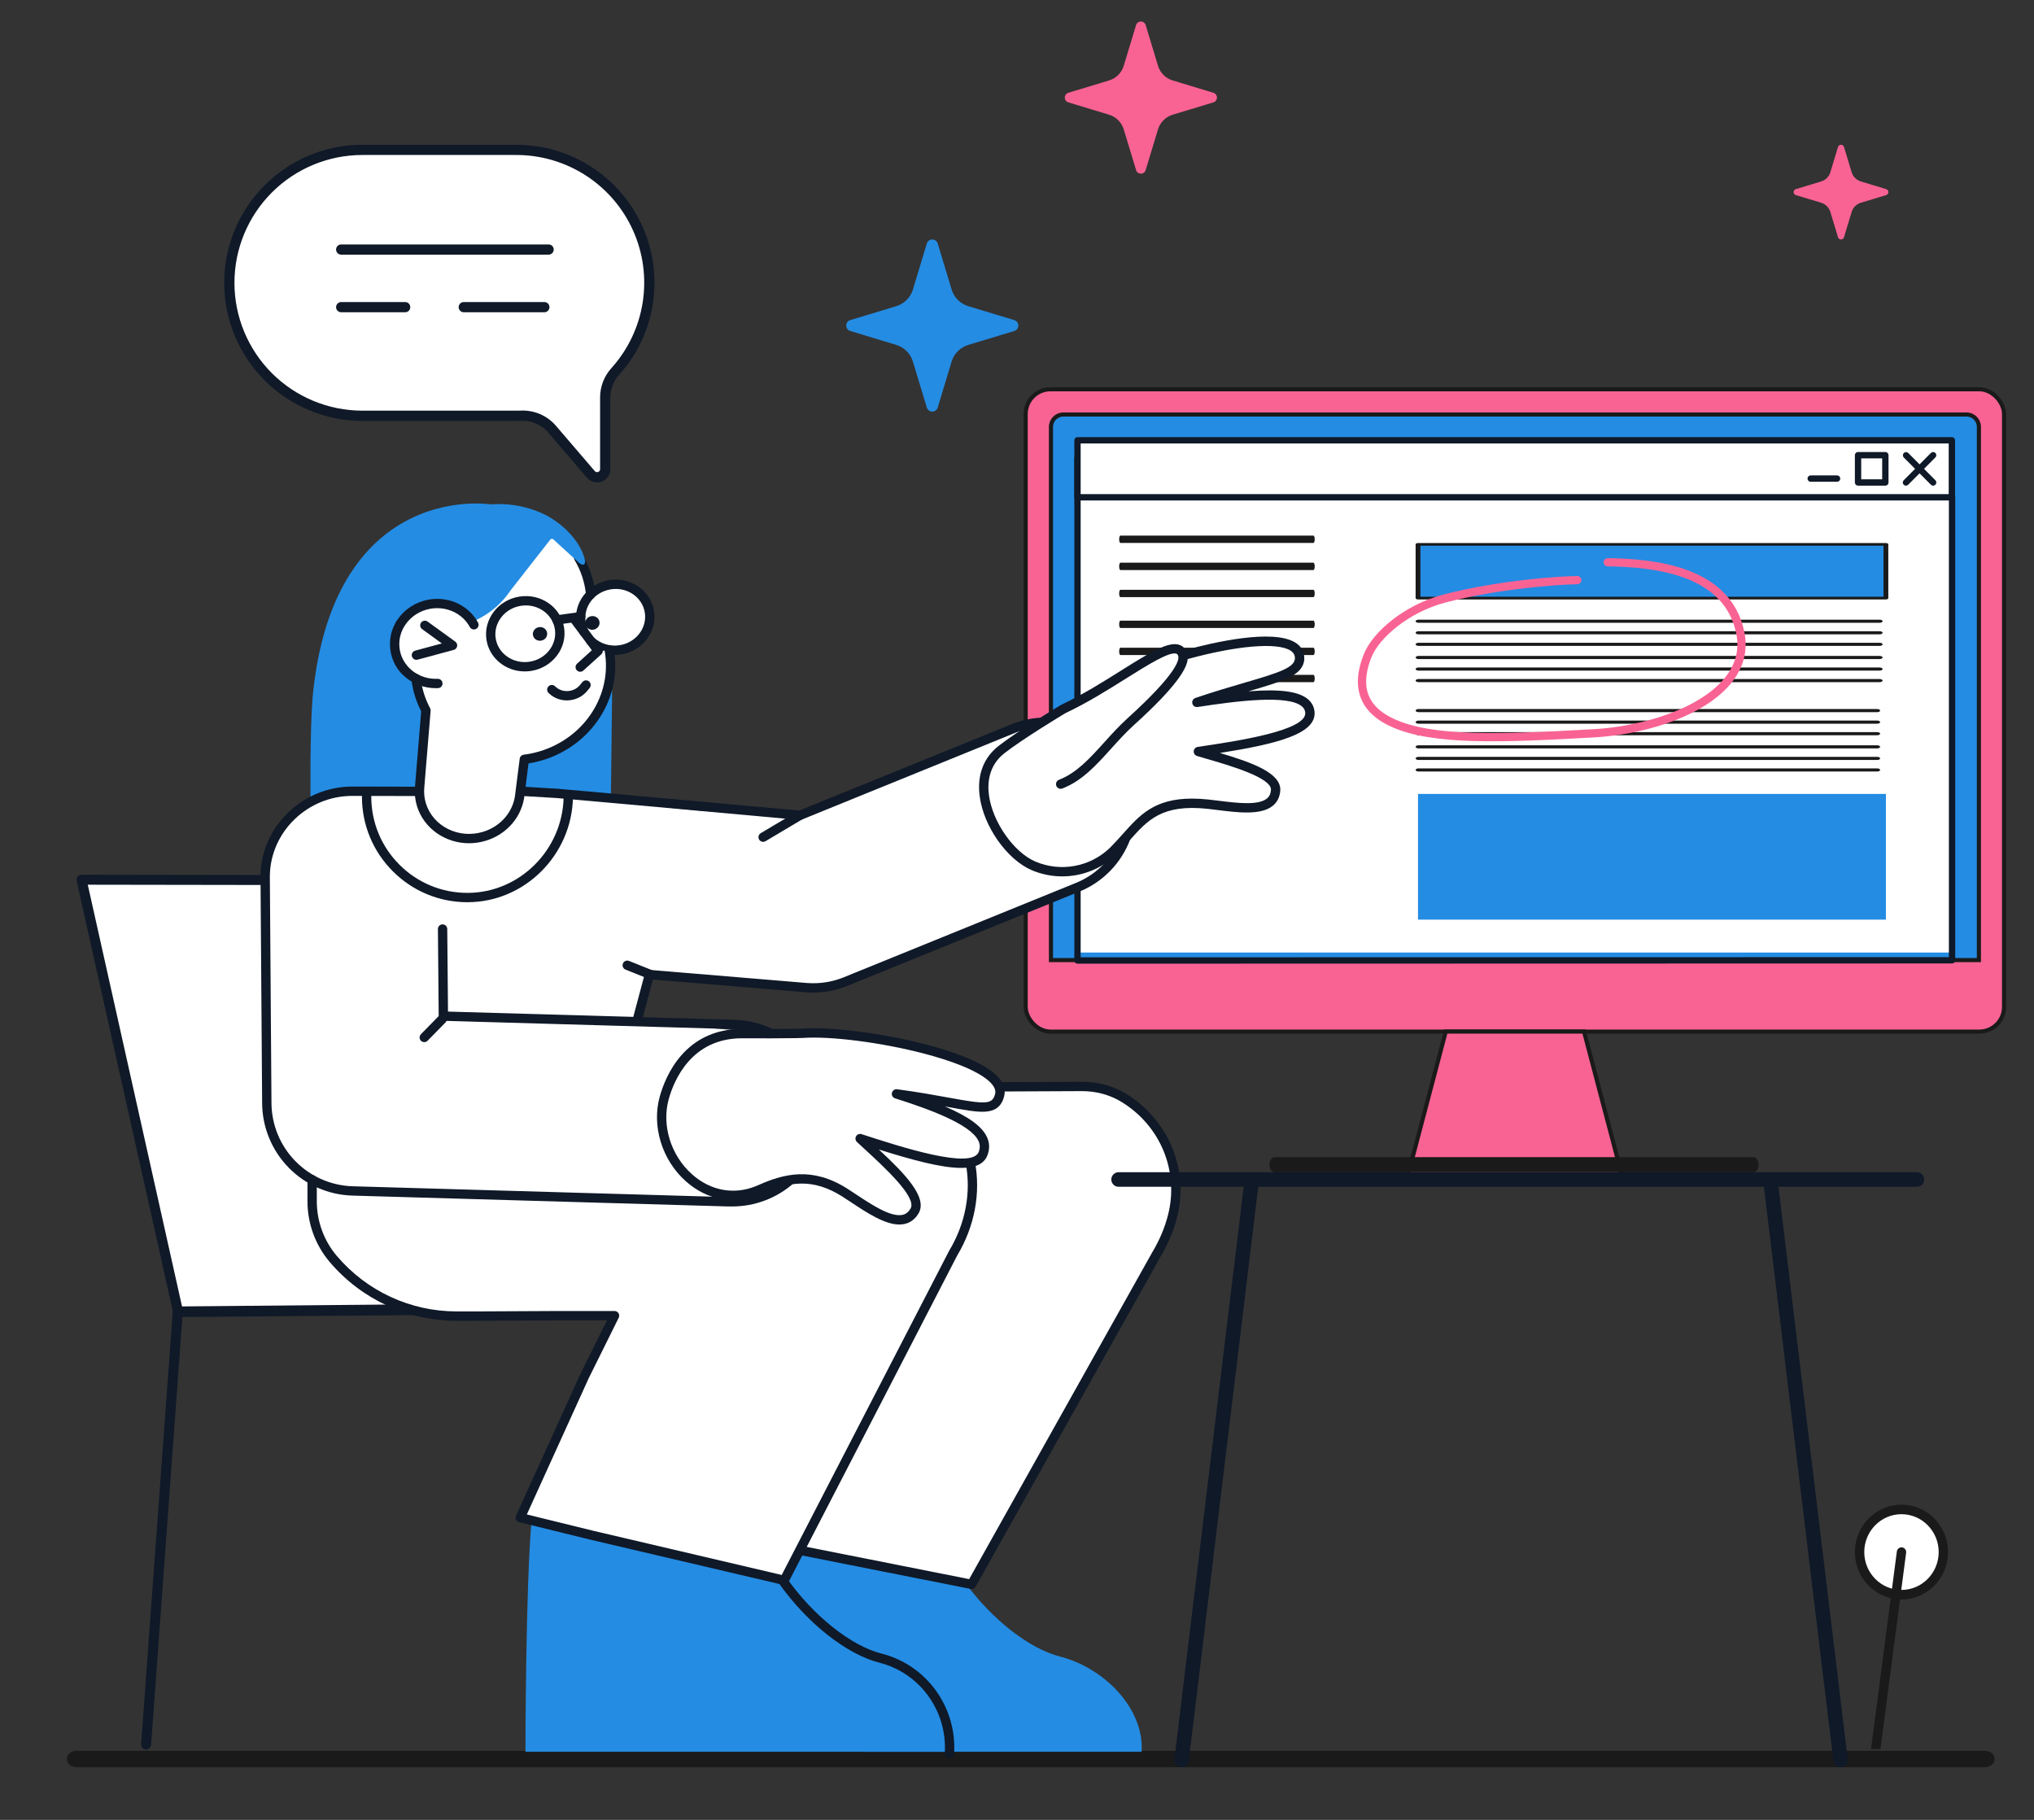<svg width="247" height="221" viewBox="0 0 247 221" fill="none" xmlns="http://www.w3.org/2000/svg">
<rect x="0" y="0" width="247" height="221" fill="#333333" stroke="none"/>
<g clip-path="url(#clip0_548_44153)">
<path d="M241.028 214.608H9.3C8.63 214.608 8.117 214.174 8.117 213.608C8.117 213.041 8.63 212.608 9.3 212.608H241.028C241.698 212.608 242.211 213.041 242.211 213.608C242.211 214.174 241.698 214.608 241.028 214.608Z" fill="#1A1A1A"/>
<rect x="124.555" y="47.273" width="118.81" height="78.002" rx="3" fill="#F96394" stroke="#1A1A1A" stroke-width="0.5"/>
<path d="M127.625 51.837C127.625 51.008 128.297 50.337 129.125 50.337H238.809C239.637 50.337 240.309 51.008 240.309 51.837V116.593H127.625V51.837Z" fill="#248CE3" stroke="#1A1A1A" stroke-width="0.5"/>
<path d="M175.566 125.274H192.358L196.955 142.717H170.969L175.566 125.274Z" fill="#F96394" stroke="#1A1A1A" stroke-width="0.5"/>
<path d="M212.911 142.351H154.797C154.434 142.351 154.156 141.955 154.156 141.437C154.156 140.919 154.434 140.523 154.797 140.523H212.911C213.274 140.523 213.552 140.919 213.552 141.437C213.552 141.955 213.274 142.351 212.911 142.351Z" fill="#1A1A1A"/>
<g clip-path="url(#clip1_548_44153)">
<path d="M130.844 53.47H237.026V115.672H130.844V53.47Z" fill="white"/>
<path d="M130.845 117.027C130.744 117.027 130.646 116.986 130.574 116.914C130.502 116.842 130.461 116.744 130.461 116.642V55.647C130.461 55.545 130.501 55.447 130.574 55.375C130.646 55.303 130.743 55.263 130.845 55.263C130.947 55.263 131.045 55.303 131.117 55.375C131.189 55.447 131.23 55.545 131.23 55.647V116.258L236.665 116.232V60.36C236.665 60.258 236.705 60.16 236.777 60.088C236.849 60.016 236.947 59.975 237.049 59.975C237.151 59.975 237.249 60.016 237.321 60.088C237.393 60.16 237.434 60.258 237.434 60.36V116.616C237.434 116.718 237.393 116.816 237.321 116.888C237.249 116.96 237.151 117 237.049 117L130.845 117.027Z" fill="#0F1928"/>
<path d="M130.844 53.47H237.026V60.387H130.844V53.47Z" fill="white"/>
<path d="M237.028 60.772H130.845C130.795 60.772 130.745 60.762 130.698 60.742C130.652 60.723 130.609 60.695 130.573 60.659C130.538 60.623 130.509 60.581 130.49 60.534C130.471 60.487 130.461 60.437 130.461 60.387V53.47C130.461 53.368 130.502 53.27 130.574 53.198C130.646 53.126 130.744 53.086 130.845 53.086H237.028C237.13 53.086 237.227 53.126 237.299 53.198C237.372 53.27 237.412 53.368 237.412 53.47V60.387C237.412 60.437 237.402 60.487 237.383 60.534C237.364 60.581 237.335 60.623 237.3 60.659C237.264 60.695 237.222 60.723 237.175 60.742C237.128 60.762 237.078 60.772 237.028 60.772ZM131.23 60.002H236.643V53.854H131.23V60.002Z" fill="#0F1928"/>
<path d="M234.753 58.977C234.702 58.977 234.652 58.967 234.605 58.947C234.559 58.928 234.516 58.899 234.48 58.863L231.181 55.549C231.113 55.476 231.076 55.379 231.078 55.279C231.08 55.18 231.121 55.084 231.192 55.014C231.262 54.944 231.358 54.904 231.458 54.903C231.557 54.901 231.654 54.939 231.726 55.007L235.026 58.321C235.079 58.375 235.115 58.443 235.13 58.518C235.145 58.593 235.137 58.67 235.108 58.74C235.079 58.81 235.029 58.87 234.966 58.912C234.903 58.954 234.829 58.977 234.753 58.977Z" fill="#0F1928"/>
<path d="M231.452 58.976C231.376 58.976 231.302 58.954 231.239 58.912C231.176 58.87 231.126 58.81 231.097 58.74C231.068 58.669 231.06 58.592 231.075 58.518C231.09 58.443 231.126 58.374 231.18 58.321L234.479 55.007C234.515 54.971 234.557 54.943 234.604 54.923C234.65 54.904 234.7 54.894 234.75 54.893C234.801 54.893 234.851 54.903 234.898 54.922C234.944 54.941 234.987 54.97 235.023 55.005C235.058 55.041 235.087 55.083 235.106 55.13C235.126 55.176 235.136 55.226 235.136 55.277C235.136 55.327 235.126 55.377 235.107 55.424C235.088 55.471 235.06 55.513 235.024 55.549L231.725 58.862C231.689 58.898 231.647 58.927 231.6 58.947C231.553 58.966 231.503 58.976 231.452 58.976ZM228.949 58.976H225.633C225.582 58.976 225.532 58.966 225.486 58.947C225.439 58.928 225.397 58.899 225.361 58.864C225.325 58.828 225.297 58.786 225.277 58.739C225.258 58.692 225.248 58.642 225.248 58.592V55.278C225.248 55.176 225.289 55.078 225.361 55.006C225.433 54.934 225.531 54.893 225.633 54.893H228.949C229.051 54.893 229.148 54.934 229.22 55.006C229.292 55.078 229.333 55.176 229.333 55.278V58.592C229.333 58.694 229.292 58.792 229.22 58.864C229.148 58.936 229.051 58.976 228.949 58.976ZM226.017 58.208H228.564V55.662H226.017L226.017 58.208ZM223.079 58.504H219.891C219.84 58.505 219.789 58.495 219.742 58.477C219.695 58.458 219.651 58.43 219.615 58.394C219.579 58.358 219.55 58.315 219.53 58.268C219.51 58.221 219.5 58.171 219.5 58.12C219.5 58.069 219.51 58.018 219.53 57.971C219.55 57.924 219.579 57.881 219.615 57.845C219.651 57.809 219.695 57.781 219.742 57.763C219.789 57.744 219.84 57.734 219.891 57.735H223.079C223.13 57.734 223.18 57.744 223.228 57.763C223.275 57.781 223.318 57.809 223.355 57.845C223.391 57.881 223.42 57.924 223.44 57.971C223.46 58.018 223.47 58.069 223.47 58.12C223.47 58.171 223.46 58.221 223.44 58.268C223.42 58.315 223.391 58.358 223.355 58.394C223.318 58.43 223.275 58.458 223.228 58.477C223.18 58.495 223.13 58.505 223.079 58.504Z" fill="#0F1928"/>
<path d="M172.195 111.678L172.195 96.413L229.016 96.413L229.016 111.678H172.195Z" fill="#248CE3"/>
</g>
<path d="M159.499 65.934H136.059C136.018 65.934 135.98 65.887 135.951 65.803C135.922 65.72 135.906 65.607 135.906 65.489C135.906 65.371 135.922 65.257 135.951 65.174C135.98 65.091 136.018 65.044 136.059 65.044H159.499C159.539 65.044 159.578 65.091 159.607 65.174C159.636 65.257 159.652 65.371 159.652 65.489C159.652 65.607 159.636 65.72 159.607 65.803C159.578 65.887 159.539 65.934 159.499 65.934ZM159.499 69.223H136.059C136.018 69.223 135.98 69.177 135.951 69.093C135.922 69.01 135.906 68.896 135.906 68.778C135.906 68.66 135.922 68.547 135.951 68.463C135.98 68.38 136.018 68.333 136.059 68.333H159.499C159.539 68.333 159.578 68.38 159.607 68.463C159.636 68.547 159.652 68.66 159.652 68.778C159.652 68.896 159.636 69.01 159.607 69.093C159.578 69.177 159.539 69.223 159.499 69.223ZM159.499 72.513H136.059C136.018 72.513 135.98 72.466 135.951 72.383C135.922 72.299 135.906 72.186 135.906 72.068C135.906 71.95 135.922 71.837 135.951 71.753C135.98 71.67 136.018 71.623 136.059 71.623H159.499C159.539 71.623 159.578 71.67 159.607 71.753C159.636 71.837 159.652 71.95 159.652 72.068C159.652 72.186 159.636 72.299 159.607 72.383C159.578 72.466 159.539 72.513 159.499 72.513Z" fill="#1A1A1A"/>
<path d="M159.499 76.26H136.059C136.018 76.26 135.98 76.213 135.951 76.129C135.922 76.046 135.906 75.933 135.906 75.814C135.906 75.696 135.922 75.583 135.951 75.5C135.98 75.416 136.018 75.369 136.059 75.369H159.499C159.539 75.369 159.578 75.416 159.607 75.5C159.636 75.583 159.652 75.696 159.652 75.814C159.652 75.933 159.636 76.046 159.607 76.129C159.578 76.213 159.539 76.26 159.499 76.26ZM159.499 79.549H136.059C136.018 79.549 135.98 79.502 135.951 79.419C135.922 79.335 135.906 79.222 135.906 79.104C135.906 78.986 135.922 78.873 135.951 78.789C135.98 78.706 136.018 78.659 136.059 78.659H159.499C159.539 78.659 159.578 78.706 159.607 78.789C159.636 78.873 159.652 78.986 159.652 79.104C159.652 79.222 159.636 79.335 159.607 79.419C159.578 79.502 159.539 79.549 159.499 79.549ZM159.499 82.839H136.059C136.018 82.839 135.98 82.792 135.951 82.708C135.922 82.625 135.906 82.512 135.906 82.394C135.906 82.275 135.922 82.162 135.951 82.079C135.98 81.995 136.018 81.948 136.059 81.948H159.499C159.539 81.948 159.578 81.995 159.607 82.079C159.636 82.162 159.652 82.275 159.652 82.394C159.652 82.512 159.636 82.625 159.607 82.708C159.578 82.792 159.539 82.839 159.499 82.839Z" fill="#1A1A1A"/>
<path d="M228.251 75.631H172.271C172.174 75.631 172.082 75.611 172.013 75.576C171.945 75.54 171.906 75.492 171.906 75.441C171.906 75.391 171.945 75.343 172.013 75.307C172.082 75.272 172.174 75.251 172.271 75.251H228.251C228.348 75.251 228.44 75.272 228.509 75.307C228.577 75.343 228.616 75.391 228.616 75.441C228.616 75.492 228.577 75.54 228.509 75.576C228.44 75.611 228.348 75.631 228.251 75.631ZM228.251 77.034H172.271C172.174 77.034 172.082 77.014 172.013 76.978C171.945 76.942 171.906 76.894 171.906 76.844C171.906 76.793 171.945 76.745 172.013 76.71C172.082 76.674 172.174 76.654 172.271 76.654H228.251C228.348 76.654 228.44 76.674 228.509 76.71C228.577 76.745 228.616 76.793 228.616 76.844C228.616 76.894 228.577 76.942 228.509 76.978C228.44 77.014 228.348 77.034 228.251 77.034ZM228.251 78.436H172.271C172.174 78.436 172.082 78.416 172.013 78.381C171.945 78.345 171.906 78.297 171.906 78.246C171.906 78.196 171.945 78.148 172.013 78.112C172.082 78.077 172.174 78.057 172.271 78.057H228.251C228.348 78.057 228.44 78.077 228.509 78.112C228.577 78.148 228.616 78.196 228.616 78.246C228.616 78.297 228.577 78.345 228.509 78.381C228.44 78.416 228.348 78.436 228.251 78.436Z" fill="#1A1A1A"/>
<path d="M228.251 80.034H172.271C172.174 80.034 172.082 80.014 172.013 79.978C171.945 79.942 171.906 79.894 171.906 79.844C171.906 79.793 171.945 79.745 172.013 79.71C172.082 79.674 172.174 79.654 172.271 79.654H228.251C228.348 79.654 228.44 79.674 228.509 79.71C228.577 79.745 228.616 79.793 228.616 79.844C228.616 79.894 228.577 79.942 228.509 79.978C228.44 80.014 228.348 80.034 228.251 80.034ZM228.251 81.436H172.271C172.174 81.436 172.082 81.416 172.013 81.381C171.945 81.345 171.906 81.297 171.906 81.246C171.906 81.196 171.945 81.148 172.013 81.112C172.082 81.077 172.174 81.057 172.271 81.057H228.251C228.348 81.057 228.44 81.077 228.509 81.112C228.577 81.148 228.616 81.196 228.616 81.246C228.616 81.297 228.577 81.345 228.509 81.381C228.44 81.416 228.348 81.436 228.251 81.436ZM228.251 82.839H172.271C172.174 82.839 172.082 82.819 172.013 82.783C171.945 82.748 171.906 82.699 171.906 82.649C171.906 82.599 171.945 82.55 172.013 82.515C172.082 82.479 172.174 82.459 172.271 82.459H228.251C228.348 82.459 228.44 82.479 228.509 82.515C228.577 82.55 228.616 82.599 228.616 82.649C228.616 82.699 228.577 82.748 228.509 82.783C228.44 82.819 228.348 82.839 228.251 82.839Z" fill="#1A1A1A"/>
<path d="M227.952 86.483H172.269C172.173 86.483 172.081 86.463 172.013 86.427C171.944 86.392 171.906 86.343 171.906 86.293C171.906 86.243 171.944 86.195 172.013 86.159C172.081 86.123 172.173 86.103 172.269 86.103H227.952C228.049 86.103 228.141 86.123 228.209 86.159C228.277 86.195 228.315 86.243 228.315 86.293C228.315 86.343 228.277 86.392 228.209 86.427C228.141 86.463 228.049 86.483 227.952 86.483ZM227.952 87.885H172.269C172.173 87.885 172.081 87.865 172.013 87.83C171.944 87.794 171.906 87.746 171.906 87.696C171.906 87.645 171.944 87.597 172.013 87.561C172.081 87.526 172.173 87.506 172.269 87.506H227.952C228.049 87.506 228.141 87.526 228.209 87.561C228.277 87.597 228.315 87.645 228.315 87.696C228.315 87.746 228.277 87.794 228.209 87.83C228.141 87.865 228.049 87.885 227.952 87.885ZM227.952 89.288H172.269C172.173 89.288 172.081 89.268 172.013 89.232C171.944 89.197 171.906 89.148 171.906 89.098C171.906 89.048 171.944 89 172.013 88.964C172.081 88.928 172.173 88.908 172.269 88.908H227.952C228.049 88.908 228.141 88.928 228.209 88.964C228.277 89 228.315 89.048 228.315 89.098C228.315 89.148 228.277 89.197 228.209 89.232C228.141 89.268 228.049 89.288 227.952 89.288Z" fill="#1A1A1A"/>
<path d="M227.952 90.885H172.269C172.173 90.885 172.081 90.865 172.013 90.829C171.944 90.794 171.906 90.746 171.906 90.695C171.906 90.645 171.944 90.597 172.013 90.561C172.081 90.525 172.173 90.505 172.269 90.505H227.952C228.049 90.505 228.141 90.525 228.209 90.561C228.277 90.597 228.315 90.645 228.315 90.695C228.315 90.746 228.277 90.794 228.209 90.829C228.141 90.865 228.049 90.885 227.952 90.885ZM227.952 92.288H172.269C172.173 92.288 172.081 92.268 172.013 92.232C171.944 92.197 171.906 92.148 171.906 92.098C171.906 92.047 171.944 91.999 172.013 91.964C172.081 91.928 172.173 91.908 172.269 91.908H227.952C228.049 91.908 228.141 91.928 228.209 91.964C228.277 91.999 228.315 92.047 228.315 92.098C228.315 92.148 228.277 92.197 228.209 92.232C228.141 92.268 228.049 92.288 227.952 92.288ZM227.952 93.69H172.269C172.173 93.69 172.081 93.67 172.013 93.635C171.944 93.599 171.906 93.551 171.906 93.5C171.906 93.45 171.944 93.402 172.013 93.366C172.081 93.331 172.173 93.311 172.269 93.311H227.952C228.049 93.311 228.141 93.331 228.209 93.366C228.277 93.402 228.315 93.45 228.315 93.5C228.315 93.551 228.277 93.599 228.209 93.635C228.141 93.67 228.049 93.69 227.952 93.69Z" fill="#1A1A1A"/>
<g clip-path="url(#clip2_548_44153)">
<path d="M172.195 72.631L172.195 66.106L229.016 66.106V72.631L172.195 72.631Z" fill="#248CE3"/>
<path d="M229.308 66.106V72.631C229.308 72.674 229.277 72.716 229.223 72.747C229.168 72.777 229.094 72.795 229.017 72.795L172.197 72.795C172.12 72.795 172.046 72.777 171.991 72.747C171.937 72.716 171.906 72.674 171.906 72.631L171.906 66.106C171.906 66.063 171.937 66.021 171.991 65.991C172.046 65.96 172.12 65.943 172.197 65.943L229.017 65.943C229.094 65.943 229.168 65.96 229.223 65.991C229.277 66.021 229.308 66.063 229.308 66.106ZM228.727 72.467V66.27L172.487 66.27L172.487 72.467L228.727 72.467Z" fill="#1A1A1A"/>
</g>
<path d="M191.534 70.45C189.451 70.47 182.141 70.942 175.442 72.675C170.841 73.866 167.078 77.094 166.068 79.656C164.981 82.413 164.758 85.7 168.957 87.703C173.876 90.048 182.428 89.67 193.497 89.053C202.269 88.564 212.862 84.291 211.335 76.847C209.809 69.404 201.304 68.364 195.236 68.276" stroke="#F96394" stroke-linecap="round"/>
<path d="M223.928 17.849L224.857 20.922C224.937 21.185 225.08 21.424 225.275 21.618C225.469 21.812 225.709 21.955 225.972 22.035L229.046 22.965C229.124 22.989 229.192 23.037 229.241 23.102C229.289 23.168 229.315 23.247 229.315 23.328C229.315 23.409 229.289 23.489 229.241 23.554C229.192 23.619 229.124 23.667 229.046 23.691L225.972 24.621C225.709 24.701 225.469 24.844 225.275 25.038C225.08 25.232 224.937 25.471 224.857 25.734L223.928 28.807C223.905 28.886 223.857 28.955 223.791 29.004C223.726 29.053 223.646 29.079 223.564 29.079C223.482 29.079 223.402 29.053 223.337 29.004C223.271 28.955 223.223 28.886 223.2 28.807L222.269 25.734C222.19 25.471 222.047 25.232 221.853 25.038C221.658 24.844 221.419 24.701 221.156 24.621L218.082 23.691C218.004 23.667 217.936 23.619 217.887 23.554C217.839 23.489 217.812 23.409 217.812 23.328C217.812 23.247 217.839 23.168 217.887 23.102C217.936 23.037 218.004 22.989 218.082 22.965L221.156 22.035C221.419 21.956 221.658 21.812 221.853 21.618C222.047 21.424 222.19 21.185 222.269 20.922L223.2 17.849C223.223 17.77 223.271 17.701 223.337 17.652C223.402 17.603 223.482 17.577 223.564 17.577C223.646 17.577 223.726 17.603 223.791 17.652C223.857 17.701 223.905 17.77 223.928 17.849Z" fill="#F96394"/>
<path d="M139.127 3.048L140.62 7.984C140.748 8.407 140.978 8.791 141.291 9.103C141.603 9.415 141.988 9.644 142.411 9.772L147.349 11.267C147.474 11.304 147.583 11.382 147.661 11.486C147.739 11.591 147.781 11.719 147.781 11.849C147.781 11.98 147.739 12.107 147.661 12.212C147.583 12.317 147.474 12.394 147.349 12.432L142.411 13.927C141.988 14.054 141.603 14.284 141.291 14.596C140.978 14.908 140.748 15.292 140.62 15.714L139.127 20.65C139.09 20.776 139.013 20.887 138.908 20.966C138.803 21.045 138.675 21.087 138.543 21.087C138.411 21.087 138.283 21.045 138.178 20.966C138.073 20.887 137.996 20.776 137.959 20.65L136.464 15.714C136.336 15.292 136.106 14.908 135.794 14.596C135.482 14.284 135.098 14.054 134.675 13.927L129.737 12.432C129.612 12.394 129.503 12.317 129.425 12.212C129.347 12.107 129.305 11.98 129.305 11.849C129.305 11.719 129.347 11.591 129.425 11.486C129.503 11.382 129.612 11.304 129.737 11.267L134.675 9.772C135.098 9.645 135.482 9.415 135.794 9.103C136.106 8.791 136.336 8.407 136.464 7.984L137.959 3.048C137.996 2.922 138.073 2.811 138.178 2.732C138.283 2.654 138.411 2.611 138.543 2.611C138.675 2.611 138.803 2.654 138.908 2.732C139.013 2.811 139.09 2.922 139.127 3.048Z" fill="#F96394"/>
<path d="M113.873 29.574L115.561 35.159C115.706 35.637 115.967 36.072 116.321 36.425C116.674 36.778 117.11 37.038 117.588 37.182L123.175 38.874C123.317 38.916 123.441 39.004 123.529 39.122C123.617 39.241 123.665 39.385 123.665 39.533C123.665 39.681 123.617 39.825 123.529 39.944C123.441 40.062 123.317 40.15 123.175 40.192L117.588 41.883C117.11 42.028 116.674 42.288 116.321 42.641C115.967 42.994 115.706 43.429 115.561 43.907L113.873 49.492C113.831 49.635 113.743 49.76 113.624 49.849C113.505 49.938 113.36 49.986 113.211 49.986C113.063 49.986 112.918 49.938 112.798 49.849C112.679 49.76 112.592 49.635 112.55 49.492L110.859 43.907C110.714 43.428 110.454 42.994 110.101 42.641C109.748 42.288 109.313 42.028 108.835 41.883L103.247 40.192C103.106 40.15 102.982 40.062 102.894 39.944C102.805 39.825 102.758 39.681 102.758 39.533C102.758 39.385 102.805 39.241 102.894 39.122C102.982 39.004 103.106 38.916 103.247 38.874L108.835 37.182C109.313 37.038 109.748 36.778 110.101 36.425C110.454 36.072 110.714 35.637 110.859 35.159L112.55 29.574C112.592 29.431 112.679 29.306 112.798 29.217C112.918 29.128 113.063 29.079 113.211 29.079C113.36 29.079 113.505 29.128 113.624 29.217C113.743 29.306 113.831 29.431 113.873 29.574Z" fill="#248CE3"/>
<g clip-path="url(#clip3_548_44153)">
<path d="M21.617 159.258L9.898 106.828L53.355 106.895L65.484 158.854L21.617 159.258Z" fill="white"/>
<path d="M21.619 159.866H21.625L65.493 159.461C65.584 159.461 65.673 159.439 65.755 159.399C65.836 159.359 65.908 159.301 65.964 159.23C66.02 159.158 66.06 159.075 66.079 158.986C66.099 158.898 66.099 158.806 66.078 158.717L53.949 106.758C53.917 106.625 53.842 106.506 53.735 106.421C53.628 106.336 53.495 106.289 53.358 106.289L9.9 106.223C9.809 106.223 9.72 106.243 9.638 106.283C9.556 106.322 9.484 106.379 9.427 106.45C9.37 106.521 9.33 106.604 9.309 106.692C9.289 106.781 9.288 106.873 9.308 106.962L21.027 159.391C21.057 159.526 21.132 159.646 21.24 159.732C21.347 159.819 21.481 159.866 21.619 159.866ZM64.725 158.255L22.104 158.648L10.658 107.437L52.877 107.502L64.725 158.255Z" fill="#0F1928"/>
<path d="M17.743 212.445C17.896 212.445 18.043 212.387 18.155 212.283C18.267 212.178 18.336 212.036 18.347 211.883L22.177 159.538C22.189 159.377 22.136 159.219 22.031 159.097C21.926 158.975 21.777 158.9 21.616 158.888C21.456 158.877 21.297 158.929 21.176 159.034C21.054 159.139 20.979 159.289 20.967 159.449L17.138 211.795C17.132 211.874 17.142 211.954 17.167 212.03C17.192 212.105 17.232 212.175 17.284 212.235C17.336 212.296 17.399 212.345 17.47 212.381C17.542 212.417 17.619 212.438 17.698 212.444C17.714 212.445 17.729 212.445 17.743 212.445ZM68.651 213.288C68.742 213.288 68.831 213.268 68.913 213.229C68.995 213.19 69.067 213.132 69.124 213.062C69.181 212.991 69.221 212.908 69.242 212.819C69.263 212.731 69.263 212.639 69.243 212.55L57.371 159.202C57.355 159.123 57.324 159.048 57.279 158.981C57.233 158.914 57.175 158.857 57.107 158.813C57.04 158.769 56.964 158.738 56.885 158.724C56.805 158.71 56.724 158.711 56.645 158.729C56.566 158.746 56.491 158.779 56.425 158.826C56.359 158.873 56.304 158.932 56.261 159.001C56.218 159.069 56.19 159.146 56.177 159.225C56.164 159.305 56.168 159.387 56.187 159.465L68.059 212.813C68.089 212.948 68.164 213.068 68.272 213.155C68.379 213.241 68.513 213.288 68.651 213.288Z" fill="#0F1928"/>
<path d="M115.323 212.446C115.414 212.446 115.503 212.426 115.585 212.386C115.667 212.347 115.739 212.29 115.796 212.219C115.853 212.148 115.893 212.065 115.914 211.977C115.935 211.888 115.935 211.796 115.915 211.707L104.083 158.521C104.053 158.387 103.978 158.266 103.87 158.18C103.763 158.093 103.629 158.046 103.491 158.046H103.486L21.579 158.728C21.418 158.729 21.264 158.793 21.151 158.907C21.037 159.022 20.974 159.176 20.975 159.337C20.975 159.498 21.04 159.652 21.154 159.765C21.268 159.878 21.423 159.942 21.584 159.941H21.589L103.005 159.264L114.73 211.971C114.76 212.106 114.835 212.226 114.943 212.313C115.051 212.399 115.185 212.446 115.323 212.446Z" fill="#0F1928"/>
</g>
<g clip-path="url(#clip4_548_44153)">
<path d="M74.172 97.802C72.262 97.595 63.551 97.306 63.593 97.046C63.67 96.568 63.963 92.521 63.963 92.521C65.694 92.067 69.468 91.514 71.936 88.054C73.08 86.451 74.336 83.788 74.336 83.788M60.676 61.512C60.044 60.954 40.492 58.052 37.962 84.646C37.608 89.165 37.71 97.215 37.713 97.802C37.72 98.992 42.432 97.307 45.269 97.046C47.169 96.871 48.963 96.964 50.559 97.046C51.034 94.177 51.25 89.134 51.725 86.265L50.566 82.755C50.566 82.755 46.809 82.168 47.563 76.797C50.255 69.135 58.651 66.039 60.676 61.512Z" fill="#248CE3"/>
<path d="M121.968 132.006L118.184 142.2L41.066 144.549L35.194 141.025C33.748 139.712 32.934 136.168 32.846 134.563C31.28 106.172 31.671 101.865 36.757 97.949C37.305 97.674 38.811 96.701 41.458 96.382C48.517 95.531 62.086 95.724 74.743 97.235C75.475 97.323 85.18 98.936 96.466 98.936C100.811 98.936 120.191 87.887 126.313 88.354C136.278 89.113 133.754 102.001 134.247 104.794C134.581 106.691 109.312 117.077 100.244 119.723C96.681 120.762 79.55 117.413 79.317 118.299C78.651 120.826 77.416 123.255 77.009 124.069L94.955 125.581" fill="white"/>
<path d="M56.766 109.563H56.79C63.716 109.55 69.453 103.827 69.578 96.804C69.581 96.654 69.524 96.509 69.419 96.401C69.315 96.292 69.172 96.23 69.022 96.227H69.011C68.863 96.228 68.72 96.286 68.614 96.39C68.508 96.494 68.447 96.636 68.445 96.784C68.331 103.194 63.101 108.417 56.787 108.429H56.766C53.654 108.429 50.727 107.219 48.522 105.022C46.312 102.819 45.092 99.887 45.086 96.766C45.086 96.604 45.091 96.439 45.101 96.276C45.105 96.201 45.095 96.127 45.071 96.056C45.047 95.986 45.009 95.921 44.959 95.866C44.91 95.81 44.85 95.764 44.783 95.732C44.716 95.699 44.643 95.68 44.569 95.676C44.419 95.668 44.272 95.719 44.16 95.819C44.048 95.918 43.979 96.058 43.969 96.208C43.958 96.394 43.953 96.582 43.953 96.767C43.959 100.192 45.298 103.408 47.722 105.825C50.141 108.236 53.352 109.563 56.766 109.563Z" fill="#0F1928"/>
<path d="M117.346 192.4C120.507 196.62 124.898 200.194 128.765 201.18C133.94 202.497 138.966 207.365 138.633 212.73H104.915L95.232 191.91L97.21 188.275L117.346 192.4Z" fill="#248CE3"/>
<path d="M97.213 188.275L117.991 192.4L140.41 152.382C141.331 150.851 141.994 149.266 142.398 147.674C143.841 141.994 141.256 136.219 136.45 133.305C134.92 132.377 133.147 131.928 131.358 131.936L121.323 131.981" fill="white"/>
<path d="M117.984 192.967C118.085 192.967 118.183 192.94 118.27 192.889C118.357 192.838 118.429 192.765 118.478 192.677L140.897 152.659C141.827 151.115 142.518 149.479 142.941 147.814C143.671 144.939 143.443 141.971 142.282 139.231C141.162 136.586 139.193 134.309 136.737 132.82C135.157 131.862 133.286 131.359 131.349 131.369L121.314 131.414C121.164 131.414 121.02 131.474 120.914 131.581C120.808 131.687 120.748 131.832 120.749 131.982C120.749 132.133 120.809 132.277 120.915 132.383C121.022 132.489 121.166 132.548 121.317 132.548H121.319L131.354 132.503C133.082 132.494 134.749 132.94 136.15 133.79C140.909 136.676 143.197 142.199 141.842 147.535C141.446 149.093 140.799 150.625 139.917 152.09L117.691 191.764L97.317 187.719C97.169 187.69 97.016 187.72 96.891 187.804C96.766 187.888 96.68 188.017 96.651 188.165C96.621 188.312 96.652 188.465 96.736 188.59C96.819 188.715 96.949 188.802 97.096 188.831L117.873 192.956C117.91 192.963 117.947 192.967 117.984 192.967Z" fill="#0F1928"/>
<path d="M95.423 191.729C98.608 196.237 103.259 200.142 107.329 201.179C112.504 202.497 116.022 207.364 115.689 212.729H63.809C63.809 212.729 63.823 192.846 64.548 184.688L95.423 191.729Z" fill="#248CE3"/>
<path d="M93.683 126.092C93.811 126.092 93.935 126.049 94.035 125.97C94.135 125.89 94.206 125.779 94.235 125.655C94.264 125.531 94.251 125.4 94.196 125.284C94.142 125.168 94.05 125.075 93.936 125.018C92.411 124.259 90.768 123.862 89.053 123.837L54.403 122.845L54.312 112.8C54.307 112.652 54.244 112.512 54.137 112.409C54.031 112.307 53.888 112.25 53.74 112.252C53.592 112.253 53.45 112.312 53.345 112.417C53.24 112.521 53.181 112.662 53.178 112.81L53.274 123.401C53.276 123.548 53.334 123.688 53.436 123.793C53.539 123.897 53.678 123.958 53.825 123.963L89.029 124.971C90.581 124.993 92.059 125.35 93.431 126.033C93.509 126.072 93.596 126.092 93.683 126.092Z" fill="#0F1928"/>
<path d="M51.519 126.555C51.665 126.555 51.812 126.498 51.923 126.385L54.103 124.162C54.156 124.109 54.197 124.046 54.224 123.977C54.252 123.908 54.266 123.835 54.266 123.76C54.265 123.686 54.25 123.612 54.221 123.544C54.191 123.475 54.149 123.413 54.096 123.361C54.043 123.309 53.98 123.268 53.911 123.24C53.842 123.212 53.768 123.198 53.694 123.199C53.619 123.199 53.546 123.215 53.477 123.244C53.409 123.273 53.347 123.315 53.295 123.368L51.114 125.591C51.036 125.67 50.983 125.771 50.962 125.881C50.941 125.991 50.953 126.104 50.996 126.207C51.039 126.31 51.112 126.398 51.205 126.46C51.298 126.522 51.407 126.555 51.519 126.555Z" fill="#0F1928"/>
<path d="M117.83 141.157C118.523 144.785 117.857 148.678 115.745 152.186L95.231 191.91L71.88 186.436L63.18 184.296L70.986 167.113L74.628 159.77H68.083L57.7 159.821H55.453C49.477 159.822 44.078 157.14 40.458 152.868C38.804 150.915 37.907 148.432 37.907 145.872V143.259" fill="white"/>
<path d="M95.229 192.478C95.333 192.478 95.435 192.449 95.524 192.395C95.612 192.341 95.685 192.264 95.732 192.171L116.239 152.463C118.355 148.938 119.118 144.886 118.385 141.051C118.372 140.977 118.344 140.906 118.303 140.843C118.263 140.78 118.21 140.726 118.148 140.684C118.086 140.641 118.017 140.611 117.943 140.596C117.87 140.581 117.794 140.58 117.721 140.594C117.647 140.608 117.577 140.637 117.514 140.678C117.452 140.719 117.398 140.773 117.356 140.835C117.315 140.897 117.286 140.967 117.271 141.041C117.257 141.114 117.257 141.19 117.272 141.264C117.953 144.83 117.238 148.605 115.258 151.894C115.251 151.905 115.245 151.916 115.24 151.927L94.928 191.258L72.007 185.884L63.977 183.91L71.496 167.357L75.134 160.022C75.177 159.936 75.197 159.84 75.192 159.743C75.188 159.647 75.159 159.553 75.108 159.471C75.057 159.389 74.986 159.322 74.902 159.275C74.817 159.228 74.723 159.203 74.626 159.203H68.081L57.695 159.255H55.451C49.833 159.255 44.525 156.794 40.889 152.502C39.33 150.662 38.471 148.308 38.471 145.873V143.26C38.471 143.109 38.412 142.965 38.305 142.859C38.199 142.752 38.055 142.693 37.905 142.693C37.754 142.693 37.61 142.752 37.504 142.859C37.398 142.965 37.338 143.109 37.338 143.26V145.873C37.338 148.576 38.292 151.191 40.024 153.235C43.876 157.781 49.499 160.389 55.45 160.389H57.698L68.084 160.337H73.713L70.476 166.861L70.468 166.879L62.663 184.062C62.628 184.138 62.611 184.221 62.612 184.304C62.613 184.387 62.633 184.469 62.669 184.544C62.705 184.619 62.758 184.685 62.822 184.738C62.887 184.79 62.962 184.827 63.043 184.847L71.743 186.987L95.1 192.463C95.143 192.473 95.186 192.478 95.229 192.478Z" fill="#0F1928"/>
<path d="M88.902 146.51C91.651 146.511 94.306 145.509 96.37 143.694C96.483 143.594 96.552 143.454 96.561 143.304C96.571 143.154 96.521 143.006 96.422 142.893C96.323 142.78 96.183 142.712 96.032 142.702C95.882 142.692 95.735 142.742 95.622 142.841C93.725 144.509 91.275 145.412 88.75 145.375H88.429L42.871 144.058C40.232 143.99 37.722 142.897 35.873 141.011C34.024 139.125 32.982 136.593 32.966 133.952L32.77 106.594C32.769 106.476 32.77 106.36 32.773 106.244C32.9 100.955 37.386 96.652 42.772 96.652L50.559 96.668C50.873 96.664 51.126 96.415 51.127 96.102C51.127 96.028 51.112 95.954 51.084 95.885C51.056 95.816 51.014 95.754 50.961 95.701C50.909 95.648 50.846 95.606 50.778 95.578C50.709 95.549 50.635 95.534 50.561 95.534L42.773 95.518C36.776 95.518 31.782 100.317 31.639 106.216C31.636 106.345 31.635 106.474 31.637 106.603L31.832 133.961C31.85 136.896 33.008 139.709 35.062 141.805C37.117 143.901 39.906 145.115 42.839 145.191L88.412 146.508L88.742 146.509C88.796 146.51 88.849 146.51 88.902 146.51Z" fill="#0F1928"/>
<path d="M80.665 133.323C78.823 139.963 85.196 147.352 92.046 144.552L92.318 144.437C95.313 143.101 98.554 142.255 102.6 144.828C105.45 146.647 109.441 149.809 111.065 147.053C112.191 145.142 107.677 141.253 104.452 138.265C110.464 140.223 118.349 142.768 119.382 140.096C120.415 137.423 116.681 135.309 108.867 132.838C117.91 134.044 120.701 135.671 121.394 132.992C121.792 131.459 119.842 130.029 116.846 128.834C115.496 128.296 113.934 127.805 112.278 127.375C107.015 126.006 100.81 125.244 97.493 125.477C97.493 125.477 96.59 125.519 93.688 125.525C92.511 125.528 91.335 125.525 90.159 125.519C84.296 125.489 81.633 129.836 80.665 133.323Z" fill="white"/>
<path d="M109.21 148.702C109.435 148.702 109.655 148.679 109.867 148.63C110.576 148.467 111.142 148.033 111.55 147.34C112.687 145.41 109.863 142.509 106.721 139.59C110.84 140.887 114.346 141.828 116.733 141.828C118.376 141.828 119.488 141.382 119.907 140.3C120.206 139.526 120.181 138.764 119.832 138.037C119.228 136.779 117.635 135.608 114.742 134.36L115.064 134.419C117.222 134.813 118.646 135.074 119.695 134.995C120.921 134.904 121.635 134.312 121.939 133.134C122.388 131.404 120.744 129.78 117.053 128.307C115.732 127.781 114.173 127.282 112.417 126.826C107.213 125.473 100.919 124.668 97.45 124.912C97.45 124.912 97.45 124.912 97.45 124.912C97.446 124.912 96.516 124.952 93.683 124.959C92.636 124.961 91.451 124.959 90.159 124.952L90.096 124.952C83.15 124.952 80.803 130.696 80.115 133.171V133.172C79.122 136.75 80.394 140.879 83.28 143.446C85.874 145.754 89.146 146.348 92.257 145.077L92.536 144.959C95.79 143.508 98.688 143.015 102.293 145.307C102.628 145.521 102.98 145.754 103.342 145.994C105.271 147.272 107.428 148.702 109.21 148.702ZM104.448 137.698C104.334 137.698 104.223 137.732 104.128 137.796C104.034 137.861 103.962 137.952 103.92 138.058C103.878 138.164 103.87 138.281 103.895 138.392C103.921 138.503 103.979 138.604 104.063 138.681C104.325 138.924 104.596 139.173 104.871 139.426C107.461 141.806 111.375 145.404 110.574 146.765C110.326 147.185 110.012 147.433 109.612 147.525C108.197 147.852 105.852 146.298 103.968 145.049C103.6 144.805 103.243 144.568 102.901 144.351C98.632 141.636 95.18 142.539 92.084 143.919L91.821 144.031C89.133 145.129 86.291 144.609 84.032 142.599C81.463 140.313 80.327 136.646 81.207 133.475V133.475C81.825 131.25 83.928 126.085 90.097 126.085L90.153 126.086C91.447 126.093 92.636 126.095 93.686 126.093C96.567 126.086 97.478 126.046 97.516 126.044C100.891 125.807 107.032 126.597 112.132 127.924C113.842 128.368 115.356 128.852 116.633 129.361C119.578 130.536 121.112 131.807 120.842 132.85C120.505 134.152 119.691 134.112 115.267 133.304C113.601 133 111.528 132.621 108.938 132.276C108.798 132.257 108.655 132.292 108.539 132.373C108.423 132.454 108.341 132.576 108.31 132.715C108.28 132.853 108.302 132.998 108.373 133.121C108.443 133.244 108.557 133.336 108.693 133.379C112.562 134.602 117.821 136.468 118.81 138.529C119.024 138.974 119.037 139.408 118.85 139.892C118.002 142.083 109.299 139.249 104.623 137.727C104.566 137.707 104.507 137.698 104.448 137.698ZM115.297 213.483C115.441 213.482 115.58 213.427 115.685 213.329C115.79 213.23 115.853 213.095 115.862 212.951C116.212 207.305 112.517 202.201 107.076 200.816C103.326 199.861 98.779 196.238 95.493 191.588C95.407 191.466 95.275 191.382 95.126 191.357C94.978 191.331 94.826 191.366 94.703 191.453C94.581 191.539 94.497 191.671 94.472 191.82C94.446 191.968 94.481 192.12 94.567 192.243C98 197.1 102.8 200.897 106.796 201.915C111.711 203.166 115.048 207.778 114.731 212.881C114.726 212.958 114.737 213.035 114.763 213.108C114.79 213.181 114.831 213.248 114.884 213.304C114.937 213.361 115.001 213.406 115.072 213.436C115.143 213.467 115.22 213.483 115.297 213.483ZM97.142 99.576C97.215 99.576 97.287 99.562 97.355 99.534L123.273 88.997C124.293 88.581 125.377 88.34 126.478 88.284C126.628 88.276 126.769 88.209 126.869 88.097C126.97 87.986 127.023 87.839 127.015 87.689C126.999 87.376 126.728 87.136 126.421 87.151C125.193 87.214 123.984 87.483 122.846 87.947L97.056 98.432C93.496 98.108 68.082 95.793 67.658 95.78L63.136 95.508C63.062 95.503 62.988 95.513 62.917 95.538C62.847 95.562 62.782 95.6 62.726 95.649C62.67 95.699 62.625 95.759 62.593 95.826C62.56 95.893 62.541 95.966 62.537 96.04C62.532 96.114 62.543 96.189 62.567 96.259C62.591 96.329 62.629 96.394 62.678 96.45C62.728 96.506 62.788 96.551 62.855 96.584C62.922 96.616 62.994 96.635 63.069 96.64L67.607 96.912C68.125 96.939 87.118 98.665 97.09 99.573C97.107 99.575 97.125 99.576 97.142 99.576ZM77.385 124.447C77.51 124.447 77.631 124.406 77.73 124.33C77.829 124.253 77.9 124.147 77.932 124.026L79.288 118.951L97.843 120.497C98.145 120.521 98.451 120.533 98.753 120.533H98.77C100.177 120.534 101.571 120.263 102.876 119.736L131.099 108.263C133.945 107.106 136.188 104.788 137.254 101.905C137.306 101.764 137.3 101.608 137.237 101.471C137.174 101.335 137.06 101.228 136.919 101.176C136.778 101.124 136.622 101.13 136.486 101.193C136.349 101.256 136.243 101.37 136.191 101.511C135.235 104.097 133.224 106.175 130.672 107.212L102.45 118.685C101.281 119.157 100.031 119.4 98.769 119.399H98.754C98.48 119.399 98.205 119.388 97.935 119.367L78.91 117.781C78.777 117.77 78.645 117.806 78.537 117.882C78.428 117.959 78.35 118.071 78.315 118.2L76.837 123.733C76.814 123.817 76.812 123.906 76.829 123.991C76.846 124.076 76.882 124.156 76.935 124.225C76.988 124.294 77.056 124.35 77.134 124.389C77.212 124.427 77.298 124.447 77.385 124.447Z" fill="#0F1928"/>
<path d="M128.806 95.222C132.204 93.907 134.252 90.41 137.324 87.623C141.579 83.772 143.948 80.917 143.641 79.6C142.949 76.582 136.255 82.731 129.214 86.051C129.165 86.074 129.117 86.1 129.07 86.128C128.446 86.503 123.844 89.281 121.604 91.036C116.673 94.9 121.209 103.31 125.512 105.152C127.121 105.833 128.895 106.026 130.613 105.708C132.33 105.389 133.917 104.574 135.176 103.363C138.397 100.171 139.608 96.894 146.722 97.659C149.933 98.005 154.681 99.016 154.902 95.972C155.055 93.861 149.546 92.448 145.524 91.263C151.492 90.382 159.305 89.218 159.065 86.497C158.825 83.776 153.067 84.097 145.341 85.297C153.583 82.495 158.319 82.156 157.778 79.569C157.217 76.879 150.16 77.772 143.644 79.609" fill="white"/>
<path d="M128.993 106.425C131.447 106.426 133.805 105.474 135.572 103.771C136.17 103.179 136.689 102.597 137.192 102.033C139.386 99.572 141.119 97.627 146.664 98.223C147.044 98.264 147.446 98.315 147.859 98.367C150.33 98.676 153.13 99.027 154.568 97.847C155.11 97.402 155.414 96.785 155.469 96.013C155.624 93.881 152.04 92.597 148.145 91.438C154.969 90.358 159.87 89.148 159.632 86.447C159.575 85.799 159.279 85.261 158.751 84.848C157.608 83.953 155.416 83.655 151.606 83.951C153.782 83.316 155.504 82.808 156.636 82.223C157.144 81.961 158.693 81.16 158.336 79.454C158.211 78.853 157.851 78.369 157.266 78.014C154.528 76.353 147.409 77.992 143.984 78.927C143.791 78.603 143.532 78.434 143.317 78.345C141.957 77.781 139.641 79.236 136.135 81.436C133.956 82.805 131.485 84.355 128.976 85.538C128.909 85.57 128.844 85.604 128.781 85.642C128.251 85.96 123.538 88.803 121.257 90.59C119.425 92.026 118.633 94.14 118.969 96.703C119.447 100.361 122.284 104.386 125.292 105.674C126.463 106.17 127.722 106.425 128.993 106.425ZM144.755 96.98C140.178 96.98 138.384 98.992 136.346 101.279C135.855 101.829 135.347 102.398 134.78 102.96C132.373 105.277 128.82 105.934 125.736 104.63C123.103 103.503 120.517 99.805 120.092 96.555C119.897 95.061 120.061 92.968 121.956 91.483C124.183 89.738 128.841 86.929 129.364 86.614C129.395 86.596 129.427 86.579 129.459 86.564C132.03 85.352 134.531 83.782 136.738 82.397C139.357 80.753 142.066 79.053 142.884 79.392C142.927 79.41 143.029 79.452 143.092 79.727C143.179 80.099 142.991 81.733 136.947 87.202C135.899 88.153 134.976 89.176 134.082 90.165C132.364 92.068 130.742 93.866 128.604 94.694C128.534 94.72 128.47 94.76 128.415 94.811C128.36 94.862 128.316 94.924 128.286 94.992C128.255 95.061 128.238 95.135 128.236 95.21C128.234 95.285 128.247 95.359 128.274 95.429C128.301 95.499 128.342 95.563 128.394 95.617C128.446 95.671 128.508 95.714 128.577 95.744C128.645 95.774 128.719 95.79 128.794 95.791C128.869 95.792 128.944 95.779 129.013 95.751C131.402 94.826 133.113 92.931 134.924 90.925C135.798 89.956 136.703 88.954 137.708 88.042C142.955 83.294 144.119 81.165 144.23 80.035C150.177 78.403 155.037 77.987 156.678 78.983C156.988 79.171 157.167 79.401 157.226 79.685C157.499 80.991 155.564 81.614 151.162 82.899C149.419 83.408 147.444 83.984 145.161 84.76C145.027 84.806 144.915 84.9 144.846 85.025C144.778 85.149 144.759 85.295 144.793 85.432C144.827 85.57 144.911 85.69 145.029 85.769C145.147 85.848 145.29 85.879 145.43 85.857C150.393 85.087 156.312 84.377 158.052 85.741C158.33 85.959 158.473 86.215 158.503 86.547C158.697 88.746 150.076 90.019 145.444 90.702C145.316 90.721 145.199 90.783 145.111 90.877C145.023 90.972 144.97 91.094 144.961 91.223C144.952 91.352 144.988 91.48 145.061 91.586C145.135 91.692 145.243 91.77 145.367 91.807C145.689 91.901 146.02 91.998 146.357 92.096C149.383 92.975 154.446 94.446 154.339 95.931C154.306 96.387 154.146 96.727 153.849 96.97C152.787 97.841 150.133 97.508 148 97.241C147.58 97.189 147.171 97.137 146.785 97.096C146.052 97.017 145.377 96.98 144.755 96.98ZM92.673 102.231C92.775 102.231 92.874 102.203 92.962 102.151L97.431 99.496C97.495 99.458 97.551 99.408 97.596 99.349C97.64 99.289 97.673 99.221 97.691 99.149C97.709 99.077 97.713 99.002 97.703 98.928C97.692 98.854 97.667 98.783 97.629 98.719C97.591 98.655 97.541 98.6 97.481 98.555C97.422 98.51 97.354 98.478 97.282 98.46C97.21 98.441 97.135 98.437 97.061 98.448C96.987 98.458 96.916 98.483 96.853 98.522L92.383 101.176C92.276 101.24 92.193 101.337 92.147 101.452C92.1 101.567 92.093 101.695 92.126 101.814C92.159 101.934 92.23 102.04 92.329 102.115C92.428 102.19 92.549 102.231 92.673 102.231ZM78.875 118.866C79.007 118.866 79.134 118.82 79.236 118.736C79.338 118.652 79.407 118.536 79.432 118.406C79.457 118.277 79.436 118.143 79.372 118.027C79.309 117.912 79.208 117.822 79.085 117.773L76.373 116.688C76.234 116.635 76.08 116.639 75.943 116.698C75.807 116.758 75.7 116.869 75.645 117.007C75.589 117.146 75.591 117.3 75.648 117.437C75.706 117.574 75.815 117.683 75.952 117.741L78.665 118.825C78.732 118.852 78.803 118.866 78.875 118.866Z" fill="#0F1928"/>
<path d="M73.531 79.968L70.595 67.437L66.485 64.109L58.46 74.486C53.345 71.241 43.193 74.877 50.714 83.184L51.022 84.08L73.531 79.968Z" fill="white"/>
<path d="M71.729 77.828C72.641 78.689 73.963 79.131 75.339 78.911C77.632 78.544 79.207 76.477 78.858 74.294C78.508 72.111 76.367 70.64 74.075 71.007C71.782 71.374 70.207 73.441 70.556 75.623C70.618 76.011 70.739 76.387 70.915 76.738" fill="white"/>
<path d="M74.653 79.532C74.912 79.532 75.172 79.512 75.432 79.47C76.685 79.27 77.79 78.615 78.543 77.627C79.302 76.63 79.614 75.415 79.421 74.204C79.022 71.717 76.584 70.031 73.988 70.447C71.391 70.863 69.602 73.225 70 75.713C70.071 76.158 70.21 76.59 70.412 76.993C70.481 77.125 70.599 77.225 70.74 77.27C70.882 77.316 71.036 77.304 71.169 77.237C71.302 77.171 71.404 77.054 71.451 76.913C71.499 76.772 71.49 76.618 71.425 76.484C71.275 76.185 71.171 75.864 71.119 75.534C70.82 73.663 72.187 71.884 74.168 71.567C76.146 71.25 78.002 72.513 78.302 74.384C78.446 75.284 78.211 76.192 77.642 76.939C77.066 77.695 76.218 78.197 75.253 78.351C74.108 78.534 72.937 78.185 72.121 77.416C72.012 77.313 71.866 77.257 71.716 77.261C71.642 77.264 71.569 77.281 71.501 77.311C71.433 77.341 71.371 77.385 71.32 77.439C71.269 77.493 71.229 77.557 71.203 77.627C71.177 77.696 71.164 77.77 71.166 77.845C71.168 77.919 71.185 77.992 71.216 78.06C71.246 78.128 71.29 78.189 71.344 78.241C72.227 79.074 73.423 79.532 74.653 79.532Z" fill="#0F1928"/>
<path d="M73.976 78.916C74.985 84.474 71.484 90.061 65.663 91.794C65.011 91.987 64.344 92.127 63.669 92.212L63.137 96.408C62.922 98.799 61.199 100.843 58.793 101.564C55.557 102.534 52.15 100.828 51.184 97.754C50.968 97.062 50.89 96.334 50.954 95.612L51.726 86.265C51.404 85.664 51.139 85.033 50.934 84.382L50.937 84.384C50.737 83.742 50.597 83.084 50.521 82.416" fill="white"/>
<path d="M56.957 102.401C57.619 102.401 58.292 102.306 58.959 102.107C61.6 101.315 63.461 99.103 63.703 96.469L64.18 92.71C64.736 92.621 65.287 92.496 65.827 92.336C71.866 90.539 75.61 84.725 74.535 78.814C74.522 78.74 74.495 78.671 74.454 78.608C74.414 78.545 74.362 78.491 74.301 78.449C74.239 78.407 74.171 78.377 74.098 78.361C74.025 78.345 73.95 78.344 73.877 78.357C73.803 78.371 73.734 78.398 73.671 78.439C73.609 78.479 73.555 78.531 73.512 78.592C73.47 78.654 73.44 78.722 73.424 78.795C73.409 78.868 73.407 78.943 73.421 79.016C74.391 84.358 70.987 89.617 65.504 91.249C64.881 91.434 64.245 91.567 63.6 91.648C63.476 91.664 63.36 91.721 63.271 91.81C63.182 91.899 63.126 92.014 63.11 92.139L62.577 96.336L62.575 96.356C62.379 98.531 60.832 100.362 58.633 101.021C55.698 101.9 52.599 100.358 51.727 97.583C51.533 96.962 51.463 96.309 51.521 95.661L52.293 86.311C52.302 86.203 52.279 86.094 52.228 85.998C51.93 85.441 51.684 84.858 51.492 84.257C51.488 84.242 51.484 84.228 51.48 84.214C51.291 83.608 51.158 82.981 51.086 82.351C51.078 82.276 51.055 82.205 51.019 82.14C50.983 82.075 50.934 82.017 50.876 81.971C50.817 81.924 50.75 81.89 50.679 81.87C50.607 81.849 50.532 81.843 50.458 81.852C50.384 81.861 50.313 81.883 50.248 81.92C50.183 81.956 50.125 82.004 50.079 82.063C50.033 82.121 49.998 82.188 49.978 82.26C49.958 82.331 49.951 82.406 49.96 82.48C50.039 83.167 50.181 83.845 50.384 84.506C50.387 84.521 50.391 84.536 50.396 84.55C50.594 85.182 50.846 85.794 51.149 86.382L50.391 95.565C50.321 96.36 50.407 97.16 50.645 97.922C51.503 100.651 54.118 102.401 56.957 102.401ZM71.726 72.752C71.805 72.752 71.883 72.736 71.955 72.704C72.028 72.672 72.092 72.625 72.146 72.567C72.199 72.508 72.239 72.439 72.264 72.364C72.289 72.289 72.298 72.21 72.291 72.131C72.131 70.462 71.611 68.876 70.745 67.416C70.707 67.352 70.657 67.296 70.597 67.251C70.537 67.207 70.47 67.174 70.397 67.156C70.325 67.137 70.25 67.133 70.177 67.144C70.103 67.155 70.032 67.18 69.968 67.218C69.904 67.256 69.848 67.306 69.804 67.365C69.759 67.425 69.727 67.493 69.708 67.565C69.69 67.637 69.686 67.712 69.697 67.786C69.707 67.86 69.732 67.93 69.77 67.995C70.551 69.31 71.019 70.738 71.162 72.239C71.176 72.379 71.241 72.509 71.345 72.604C71.449 72.699 71.585 72.752 71.726 72.752ZM50.569 80.126C50.618 80.126 50.667 80.119 50.717 80.106L55.101 78.923C55.205 78.895 55.298 78.839 55.37 78.76C55.443 78.681 55.492 78.584 55.511 78.478C55.53 78.373 55.52 78.265 55.48 78.165C55.44 78.066 55.373 77.98 55.286 77.917L51.931 75.486C51.871 75.441 51.803 75.409 51.73 75.391C51.657 75.372 51.581 75.369 51.507 75.38C51.433 75.392 51.362 75.418 51.298 75.457C51.234 75.496 51.178 75.547 51.134 75.608C51.09 75.669 51.058 75.738 51.041 75.811C51.024 75.884 51.022 75.96 51.034 76.034C51.046 76.108 51.073 76.179 51.113 76.243C51.153 76.306 51.205 76.361 51.267 76.404L53.659 78.138L50.422 79.011C50.289 79.047 50.173 79.129 50.097 79.244C50.02 79.358 49.988 79.496 50.006 79.633C50.024 79.769 50.091 79.895 50.195 79.985C50.298 80.076 50.431 80.126 50.569 80.126Z" fill="#0F1928"/>
<path d="M59.645 77.629C59.296 75.446 60.871 73.38 63.163 73.013C65.456 72.646 67.597 74.118 67.946 76.3C68.295 78.482 66.72 80.549 64.427 80.916C62.135 81.283 59.994 79.811 59.645 77.629Z" fill="white"/>
<path d="M63.721 81.536C63.985 81.536 64.249 81.515 64.51 81.473C65.763 81.272 66.868 80.618 67.621 79.629C68.381 78.633 68.692 77.417 68.499 76.207C68.101 73.719 65.664 72.033 63.066 72.45H63.066C60.469 72.865 58.679 75.228 59.078 77.716C59.435 79.949 61.436 81.536 63.721 81.536ZM63.855 73.52C65.593 73.52 67.111 74.709 67.379 76.386C67.523 77.287 67.289 78.195 66.72 78.942C66.144 79.698 65.295 80.199 64.331 80.353C62.351 80.67 60.496 79.407 60.196 77.536C59.897 75.666 61.265 73.886 63.245 73.569C63.447 73.537 63.651 73.52 63.855 73.52Z" fill="#0F1928"/>
<path d="M67.631 75.851C67.657 75.851 67.683 75.849 67.71 75.845L70.609 75.444C70.755 75.421 70.887 75.341 70.975 75.222C71.063 75.102 71.101 74.953 71.081 74.807C71.06 74.66 70.983 74.527 70.866 74.436C70.749 74.345 70.601 74.304 70.454 74.321L67.554 74.722C67.412 74.742 67.283 74.815 67.193 74.926C67.102 75.038 67.058 75.179 67.067 75.322C67.077 75.465 67.141 75.6 67.245 75.698C67.35 75.796 67.488 75.85 67.631 75.851Z" fill="#0F1928"/>
<path d="M48.192 75.543L48.122 75.108C47.722 72.706 48.11 70.233 49.232 68.027C52.246 62.101 59.685 59.556 65.848 62.342C68.105 63.365 70.379 65.538 70.99 67.838C71.201 68.632 70.792 68.728 70.349 68.382L67.164 65.473C67.111 65.438 67.047 65.423 66.984 65.433C66.921 65.443 66.864 65.477 66.824 65.527L62.041 71.642C62.038 71.646 62.035 71.651 62.032 71.655C60.99 73.236 59.544 74.463 57.888 75.267C57.863 75.279 57.837 75.287 57.809 75.29C56.062 72.97 53.262 72.329 51.126 73.208C48.365 74.344 48.214 75.678 48.192 75.543Z" fill="#248CE3"/>
<path d="M52.932 83.571C53.02 83.571 53.108 83.569 53.197 83.565C53.347 83.559 53.488 83.493 53.59 83.382C53.691 83.271 53.744 83.124 53.738 82.974C53.73 82.824 53.664 82.683 53.553 82.582C53.442 82.48 53.296 82.427 53.146 82.433C52.022 82.483 50.939 82.139 50.084 81.465C49.172 80.745 48.611 79.726 48.506 78.598C48.4 77.457 48.769 76.337 49.546 75.446C51.159 73.594 54.029 73.317 55.941 74.827C56.406 75.193 56.779 75.635 57.051 76.142C57.122 76.274 57.243 76.373 57.387 76.416C57.531 76.46 57.686 76.444 57.819 76.373C57.951 76.302 58.05 76.181 58.093 76.037C58.136 75.893 58.121 75.737 58.05 75.605C57.704 74.961 57.23 74.4 56.644 73.936C54.263 72.058 50.696 72.401 48.692 74.701C47.709 75.829 47.242 77.25 47.378 78.703C47.512 80.144 48.224 81.441 49.382 82.355C50.383 83.144 51.634 83.571 52.932 83.571Z" fill="#0F1928"/>
<path d="M64.717 77.117C64.645 76.665 64.972 76.236 65.447 76.16C65.923 76.084 66.367 76.389 66.439 76.842C66.512 77.294 66.185 77.723 65.709 77.799C65.234 77.875 64.79 77.57 64.717 77.117Z" fill="#0F1928"/>
<path d="M71.077 75.783C71.004 75.33 71.331 74.901 71.806 74.825C72.282 74.749 72.726 75.054 72.799 75.507C72.871 75.96 72.544 76.388 72.069 76.465C71.593 76.541 71.149 76.235 71.077 75.783Z" fill="#0F1928"/>
<path d="M70.457 81.578C70.597 81.578 70.733 81.526 70.837 81.431L73.016 79.46C73.121 79.365 73.187 79.235 73.2 79.094C73.214 78.954 73.175 78.813 73.091 78.7L70.187 74.813C70.143 74.752 70.087 74.7 70.023 74.661C69.959 74.622 69.888 74.596 69.814 74.585C69.739 74.574 69.664 74.577 69.591 74.596C69.518 74.614 69.449 74.646 69.389 74.691C69.329 74.736 69.278 74.793 69.24 74.858C69.202 74.922 69.177 74.994 69.167 75.068C69.157 75.143 69.162 75.218 69.181 75.291C69.2 75.364 69.234 75.432 69.279 75.491L71.874 78.965L70.077 80.591C69.992 80.667 69.932 80.768 69.906 80.879C69.879 80.991 69.887 81.108 69.928 81.215C69.969 81.322 70.042 81.413 70.136 81.478C70.23 81.543 70.342 81.578 70.457 81.578ZM68.832 85.055C69.76 85.055 70.686 84.659 71.307 83.905L71.602 83.545C71.649 83.487 71.685 83.421 71.706 83.35C71.728 83.279 71.735 83.204 71.728 83.13C71.72 83.056 71.698 82.984 71.663 82.918C71.628 82.852 71.58 82.794 71.523 82.747C71.465 82.7 71.399 82.665 71.328 82.643C71.256 82.622 71.181 82.614 71.108 82.622C71.033 82.629 70.962 82.651 70.896 82.686C70.83 82.721 70.772 82.769 70.725 82.827L70.432 83.185C69.746 84.016 68.487 84.171 67.626 83.529C67.575 83.49 67.524 83.449 67.477 83.405L67.4 83.332C67.29 83.229 67.144 83.174 66.994 83.178C66.92 83.18 66.847 83.197 66.779 83.228C66.711 83.258 66.65 83.302 66.599 83.356C66.547 83.41 66.508 83.474 66.481 83.543C66.455 83.613 66.442 83.687 66.444 83.761C66.447 83.836 66.463 83.909 66.494 83.977C66.524 84.045 66.568 84.106 66.622 84.157L66.705 84.236C66.783 84.307 66.864 84.375 66.949 84.438C67.506 84.853 68.17 85.055 68.832 85.055Z" fill="#0F1928"/>
</g>
<g clip-path="url(#clip5_548_44153)">
<path d="M62.683 18.2H44.014C39.726 18.2 35.613 19.901 32.581 22.929C29.549 25.957 27.845 30.064 27.845 34.346C27.845 38.628 29.549 42.735 32.581 45.763C35.613 48.791 39.726 50.492 44.014 50.492H62.683C62.89 50.492 63.077 50.492 63.273 50.482C63.982 50.452 64.688 50.583 65.339 50.864C65.99 51.146 66.569 51.571 67.032 52.107L71.752 57.611C71.883 57.765 72.059 57.875 72.255 57.926C72.451 57.977 72.658 57.967 72.848 57.896C73.037 57.826 73.201 57.699 73.317 57.533C73.432 57.367 73.494 57.169 73.493 56.967V48.25C73.495 47.093 73.927 45.977 74.706 45.118C77.378 42.16 78.855 38.316 78.852 34.332C78.848 30.052 77.142 25.949 74.111 22.924C71.079 19.899 66.969 18.2 62.683 18.2Z" fill="white"/>
<path d="M72.51 58.579C72.721 58.578 72.931 58.536 73.126 58.455C73.322 58.374 73.499 58.255 73.648 58.105C73.798 57.955 73.916 57.777 73.997 57.582C74.077 57.386 74.118 57.177 74.118 56.965V48.251C74.119 47.247 74.494 46.279 75.169 45.536C77.34 43.128 78.765 40.144 79.271 36.944C79.777 33.744 79.344 30.466 78.022 27.507C76.701 24.549 74.549 22.036 71.827 20.274C69.105 18.512 65.93 17.576 62.685 17.579H44.017C39.563 17.579 35.293 19.346 32.144 22.49C28.995 25.634 27.226 29.899 27.226 34.346C27.226 38.793 28.995 43.058 32.144 46.202C35.293 49.346 39.563 51.113 44.017 51.113H62.685C62.896 51.113 63.096 51.113 63.309 51.102C63.923 51.075 64.535 51.189 65.099 51.433C65.663 51.677 66.163 52.046 66.564 52.512L71.282 58.015C71.419 58.176 71.586 58.308 71.775 58.404C71.963 58.5 72.168 58.557 72.379 58.574C72.423 58.577 72.466 58.579 72.51 58.579ZM62.685 18.821C65.689 18.818 68.629 19.684 71.149 21.315C73.669 22.947 75.662 25.273 76.885 28.012C78.109 30.75 78.511 33.785 78.042 36.747C77.574 39.71 76.255 42.473 74.246 44.703C73.365 45.674 72.876 46.938 72.874 48.249V56.967C72.874 57.021 72.863 57.074 72.841 57.122C72.818 57.171 72.786 57.214 72.745 57.249C72.708 57.28 72.666 57.304 72.62 57.319C72.574 57.334 72.526 57.339 72.478 57.335C72.43 57.332 72.383 57.318 72.34 57.296C72.297 57.274 72.259 57.244 72.228 57.208L67.507 51.703C66.984 51.093 66.329 50.611 65.591 50.292C64.854 49.973 64.053 49.825 63.25 49.86C63.064 49.87 62.888 49.87 62.685 49.87H44.017C39.893 49.87 35.939 48.235 33.023 45.323C30.108 42.411 28.47 38.463 28.47 34.345C28.47 30.228 30.108 26.279 33.023 23.367C35.939 20.456 39.893 18.82 44.017 18.82L62.685 18.821Z" fill="#0F1928"/>
<path d="M41.434 30.925H66.62C66.785 30.925 66.943 30.859 67.06 30.743C67.177 30.626 67.242 30.468 67.242 30.304C67.242 30.139 67.177 29.981 67.06 29.865C66.943 29.748 66.785 29.683 66.62 29.683H41.434C41.269 29.683 41.111 29.748 40.995 29.865C40.878 29.981 40.812 30.139 40.812 30.304C40.812 30.468 40.878 30.626 40.995 30.743C41.111 30.859 41.269 30.925 41.434 30.925ZM56.318 37.921H66.102C66.267 37.921 66.425 37.856 66.542 37.739C66.658 37.623 66.724 37.465 66.724 37.3C66.724 37.136 66.658 36.978 66.542 36.861C66.425 36.745 66.267 36.679 66.102 36.679H56.318C56.153 36.679 55.995 36.745 55.878 36.861C55.761 36.978 55.696 37.136 55.696 37.3C55.696 37.465 55.761 37.623 55.878 37.739C55.995 37.856 56.153 37.921 56.318 37.921ZM41.434 37.921H49.202C49.366 37.921 49.525 37.856 49.641 37.739C49.758 37.623 49.823 37.465 49.823 37.3C49.823 37.136 49.758 36.978 49.641 36.861C49.525 36.745 49.366 36.679 49.202 36.679H41.434C41.269 36.679 41.111 36.745 40.995 36.861C40.878 36.978 40.812 37.136 40.812 37.3C40.812 37.465 40.878 37.623 40.995 37.739C41.111 37.856 41.269 37.921 41.434 37.921Z" fill="#0F1928"/>
</g>
<g clip-path="url(#clip6_548_44153)">
<path d="M223.508 214.608C223.297 214.608 223.093 214.53 222.934 214.391C222.774 214.251 222.67 214.058 222.641 213.847L214.153 143.725C214.124 143.495 214.186 143.262 214.326 143.077C214.466 142.893 214.673 142.771 214.901 142.739C215.13 142.707 215.361 142.766 215.546 142.905C215.731 143.043 215.855 143.25 215.89 143.479L224.378 213.601C224.395 213.727 224.386 213.854 224.35 213.975C224.314 214.097 224.253 214.209 224.171 214.304C224.088 214.4 223.987 214.476 223.872 214.528C223.758 214.581 223.634 214.608 223.508 214.608ZM143.487 214.608C143.362 214.608 143.238 214.581 143.124 214.529C143.009 214.476 142.907 214.4 142.825 214.304C142.743 214.209 142.681 214.097 142.646 213.975C142.61 213.854 142.6 213.727 142.618 213.601L151.106 143.479C151.122 143.364 151.16 143.253 151.218 143.153C151.276 143.053 151.354 142.965 151.446 142.895C151.538 142.826 151.643 142.775 151.754 142.746C151.866 142.717 151.982 142.711 152.096 142.727C152.327 142.76 152.535 142.883 152.675 143.07C152.815 143.258 152.875 143.493 152.843 143.725L144.355 213.847C144.326 214.058 144.222 214.251 144.062 214.391C143.903 214.53 143.699 214.608 143.487 214.608Z" fill="#0F1928"/>
<path d="M232.787 144.119H135.83C135.598 144.119 135.374 144.026 135.21 143.86C135.046 143.694 134.953 143.469 134.953 143.235C134.953 143 135.046 142.776 135.21 142.61C135.374 142.444 135.598 142.351 135.83 142.351H232.787C233.02 142.351 233.243 142.444 233.407 142.61C233.572 142.776 233.664 143 233.664 143.235C233.664 143.469 233.572 143.694 233.407 143.86C233.243 144.026 233.02 144.119 232.787 144.119Z" fill="#0F1928"/>
</g>
<g clip-path="url(#clip7_548_44153)">
<path d="M230.905 193.656C228.095 193.656 225.817 191.338 225.817 188.478C225.817 185.619 228.095 183.301 230.905 183.301C233.714 183.301 235.992 185.619 235.992 188.478C235.992 191.338 233.714 193.656 230.905 193.656Z" fill="white"/>
<path d="M230.907 194.235C234.025 194.235 236.562 191.653 236.562 188.478C236.562 185.304 234.025 182.721 230.907 182.721C227.788 182.721 225.251 185.304 225.251 188.478C225.251 191.653 227.788 194.235 230.907 194.235ZM230.907 183.88C233.399 183.88 235.426 185.943 235.426 188.478C235.426 191.014 233.399 193.076 230.907 193.076C228.415 193.076 226.388 191.014 226.388 188.478C226.388 185.943 228.415 183.88 230.907 183.88Z" fill="#1A1A1A"/>
<path d="M225.33 231.723C225.467 231.722 225.6 231.671 225.704 231.579C225.807 231.486 225.874 231.359 225.892 231.22L231.472 188.555C231.491 188.403 231.449 188.251 231.358 188.13C231.266 188.009 231.132 187.93 230.983 187.91C230.835 187.89 230.685 187.93 230.566 188.022C230.446 188.114 230.367 188.251 230.346 188.401L224.766 231.067C224.755 231.148 224.762 231.232 224.785 231.311C224.809 231.39 224.849 231.463 224.902 231.525C224.955 231.587 225.021 231.637 225.095 231.671C225.169 231.705 225.249 231.723 225.33 231.723Z" fill="#1A1A1A"/>
</g>
</g>
<defs>
<clipPath id="clip0_548_44153">
<rect width="246" height="220" fill="white" transform="translate(0.664 0.333)"/>
</clipPath>
<clipPath id="clip1_548_44153">
<rect width="106.973" height="79.8" fill="white" transform="translate(130.461 53.086)"/>
</clipPath>
<clipPath id="clip2_548_44153">
<rect width="6.852" height="57.399" fill="white" transform="matrix(0 -1 1 0 171.906 72.795)"/>
</clipPath>
<clipPath id="clip3_548_44153">
<rect width="44.481" height="107.066" fill="white" transform="matrix(-1 0 0 1 53.773 106.222)"/>
</clipPath>
<clipPath id="clip4_548_44153">
<rect width="128.003" height="152.34" fill="white" transform="matrix(-1 0 0 1 159.641 61.144)"/>
</clipPath>
<clipPath id="clip5_548_44153">
<rect width="52.25" height="41" fill="white" transform="matrix(-1 0 0 1 79.477 17.579)"/>
</clipPath>
<clipPath id="clip6_548_44153">
<rect width="161.976" height="106.941" fill="white" transform="translate(113.867 142.351)"/>
</clipPath>
<clipPath id="clip7_548_44153">
<rect width="11.804" height="29.687" fill="white" transform="matrix(-1 0 0 1 236.562 182.721)"/>
</clipPath>
</defs>
</svg>
